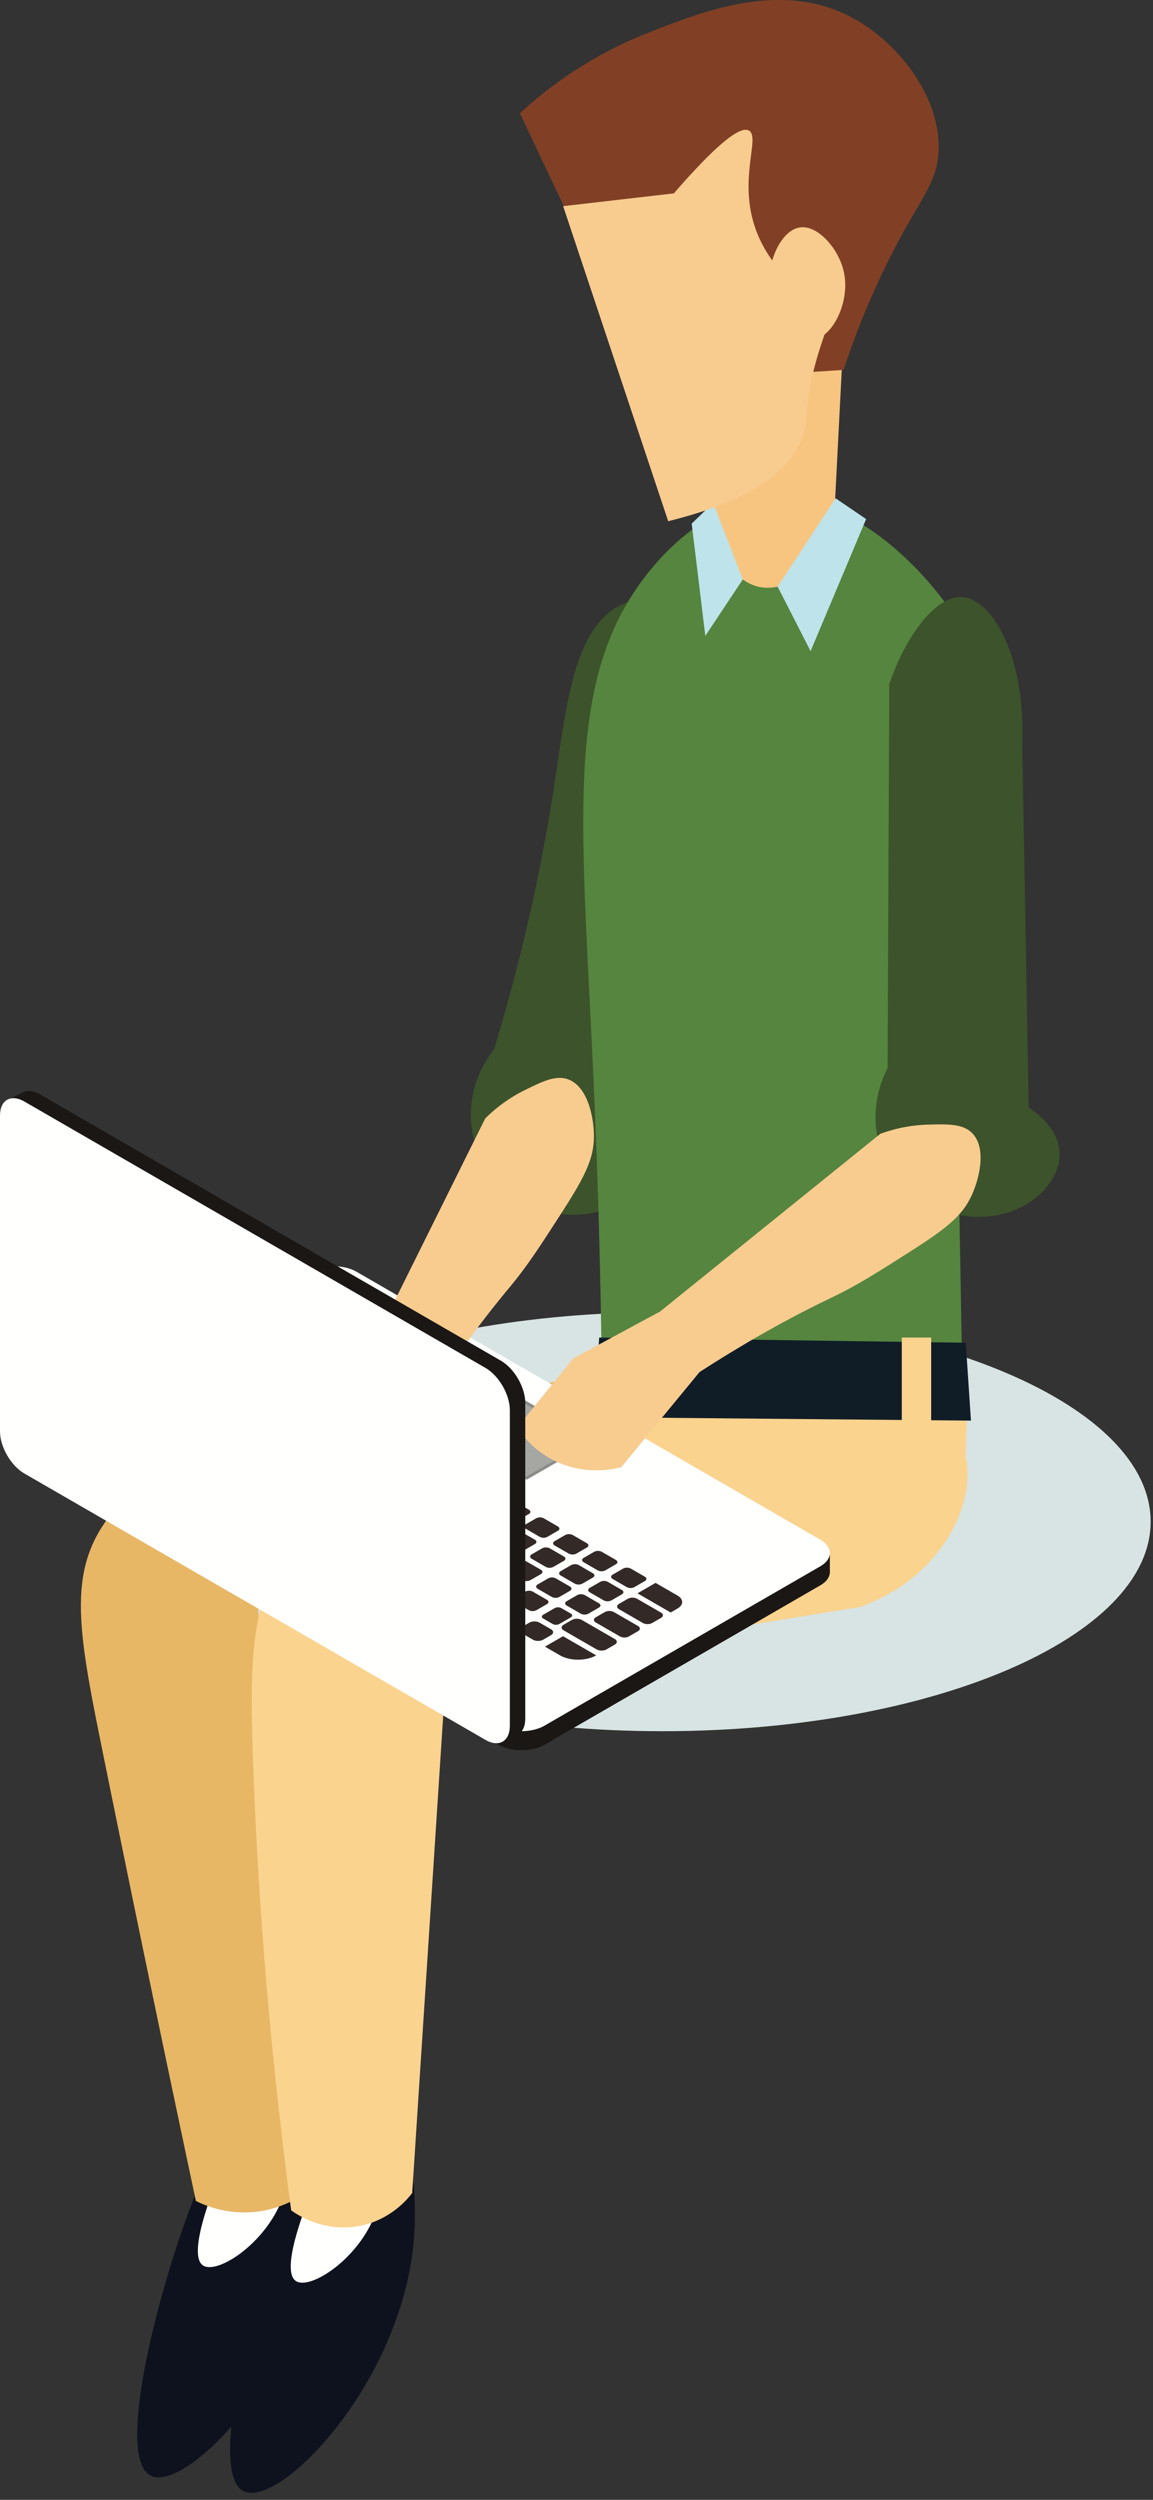 <?xml version="1.0" encoding="UTF-8"?> <svg xmlns="http://www.w3.org/2000/svg" width="72" height="156"><rect width="100%" height="100%" fill="#333333" stroke="none"/><g fill="none" fill-rule="evenodd"><path fill="#D7E4E3" d="M41.363 108.034c-16.84 0-30.491-5.854-30.491-13.075 0-7.222 13.651-13.076 30.491-13.076 16.839 0 30.49 5.854 30.49 13.076 0 7.22-13.651 13.075-30.49 13.075"></path><path fill="#CEEAF3" d="M35.112 10.541v-.577l.503.287-.503.29"></path><path fill="#3C532B" d="M30.853 65.487c-1.577 1.965-1.899 4.634-.823 6.816 1.424 2.888 4.542 3.39 4.818 3.43 2.914.457 5.244-1.173 5.521-2.992.242-1.593-1.147-2.944-1.348-3.134l4.003-22.352c.812-4.54.139-8.822-1.904-9.703-.925-.4-1.927.02-2.192.132-3.114 1.305-3.574 6.462-4.32 11.338-.627 4.106-1.716 9.712-3.755 16.465"></path><path fill="#0E121E" d="M11.807 137.963c-2.036 5.452-4.622 15.517-2.364 16.543 2.262 1.026 9.858-6.796 10.602-15.722.359-4.301-.82-9.501-2.637-9.75-2.159-.294-4.686 6.478-5.601 8.929"></path><path fill="#FFFFFE" d="M14.082 134.724c-.5 1.185-2.505 5.936-1.4 6.652.924.599 4.16-1.531 5.077-4.551.797-2.63-.216-5.761-1.226-5.865-.826-.084-1.644 1.855-2.451 3.764"></path><path fill="#0E121E" d="M17.608 138.935c-2.036 5.452-4.622 15.517-2.364 16.542 2.262 1.027 9.858-6.795 10.602-15.721.359-4.301-.82-9.501-2.637-9.75-2.159-.294-4.687 6.478-5.601 8.929"></path><path fill="#FFFFFE" d="M19.883 135.696c-.5 1.184-2.505 5.936-1.4 6.652.924.599 4.16-1.531 5.076-4.551.798-2.63-.215-5.761-1.225-5.865-.826-.085-1.645 1.855-2.451 3.764"></path><path fill="#E8B765" d="m20.223 135.835-4.103-35.418 28.95-2.95c5.747-2.093 7.734-7.662 6.215-10.453-1.284-2.36-5.553-3.62-9.888-1.978a358.72 358.72 0 0 0-17.883 3.449c-12.447 2.729-15.37 4.062-17.113 6.749-2.125 3.276-1.44 6.936 0 14.038a2950.167 2950.167 0 0 0 5.831 28.075 6.762 6.762 0 0 0 3.779.675c2.387-.278 3.836-1.773 4.212-2.187"></path><path fill="#55853E" d="M37.061 67.337c.259 5.686.56 14.34.557 25.135h22.589l-.966-54.552c-.113-.165-.573-.82-1.315-1.665a20.43 20.43 0 0 0-2.258-2.21c-2.076-1.733-4.908-3.294-8.099-2.896-.55.068-2.841.409-5.452 2.822-.434.398-.878.855-1.321 1.38-.434.512-.83 1.033-1.183 1.57l-.003.004c-4.289 6.466-3.243 15.109-2.549 30.412"></path><path fill="#F7C580" d="M44.533 32.666c.218 2.06 1.48 3.69 2.918 3.969 1.936.375 4.58-1.623 4.67-4.903l.467-9.105-7.64-1.053-.415 11.092"></path><path fill="#BEE3EB" d="M52.182 31.097a17354.22 17354.22 0 0 1-3.622 5.513l2.058 4.025 3.468-8.242-1.904-1.296M46.384 36.16l-1.851-4.778-1.34 1.295.85 7.005 2.341-3.521"></path><path fill="#FAD38E" d="M18.398 96.253c2.122-2.414 4.761-3.084 13.865-4.93 1.55-.313 3.064-.615 4.548-.908l.754-5.9 22.858 2.63-.124 3.704c.675 2.949-1.449 7.564-6.558 9.425l-25.898 4.222-2.103 32.358c-.274.359-1.321 1.64-3.199 2.036-2.315.489-4.077-.751-4.359-.956-1.513-11.355-2.122-20.825-2.376-27.86-.243-6.732-.142-10.713 2.592-13.821"></path><path fill="#101D27" d="m37.092 88.436 23.54.216-.324-4.86-22.892-.323-.324 4.967"></path><path fill="#FAD38E" d="M56.313 89.3h1.835v-5.831h-1.835z"></path><path fill="#814025" d="m52.678 23.083-12.251.793-7.961-16.804a25.64 25.64 0 0 1 7.922-4.99c3.545-1.4 8.525-3.376 12.955-.91 2.822 1.573 5.407 4.918 5.265 8.25-.097 2.285-1.413 3.11-3.686 7.989a51.599 51.599 0 0 0-2.244 5.672"></path><path fill="#F8CC8F" d="M50.134 27.193c-.57 1.749-2.469 3.862-8.408 5.333l-6.559-19.66 6.913-.798c3.135-3.612 4.272-4.171 4.697-3.915.715.43-.714 3.076.431 6.206a7.895 7.895 0 0 0 1.414 2.396c1.908.273 2.813.894 3.155 1.642.445.973-.182 1.895-.809 4.116-.761 2.693-.442 3.477-.834 4.68"></path><path fill="#F8CC8F" d="M52.703 17.009c.39 1.865-.732 4.14-2.077 4.238-1.038.076-1.995-1.162-2.359-2.144-.742-1.996.307-4.717 1.689-4.912 1.118-.158 2.437 1.337 2.747 2.818"></path><path fill="#3C532B" d="M55.428 66.655c-1.167 2.234-.965 4.914.514 6.847 1.957 2.557 5.113 2.447 5.391 2.432 2.947-.117 4.917-2.168 4.836-4.007-.071-1.61-1.696-2.666-1.929-2.813l-.406-22.704c.228-5.406-1.866-9.025-3.748-9.15-1.594-.106-3.461 2.268-4.554 5.422l-.104 23.973"></path><path fill="#1B1715" d="M51.821 97.01v1.093l-1.199-.546 1.199-.547"></path><path fill="#1B1715" d="m2.163 90.498 17.226-9.946c.794-.46 2.082-.46 2.877 0l28.959 16.72c.795.459.795 1.203 0 1.66l-17.226 9.947c-.794.459-2.082.459-2.877 0L2.163 92.159c-.794-.46-.794-1.203 0-1.661"></path><path fill="#FFFFFE" d="m2.163 90.97 28.959 16.72c.795.458 2.083.458 2.877 0l17.226-9.946c.795-.46.795-1.202 0-1.661l-28.959-16.72c-.795-.46-2.083-.46-2.877 0L2.163 89.309c-.794.458-.794 1.202 0 1.66"></path><path fill="#8C8D89" d="m26.53 88.668 6.358 3.671 4.239-2.447-6.358-3.671-4.239 2.447"></path><path fill="#A6A7A3" d="m26.53 88.668 6.177 3.567 4.058-2.344-6.177-3.566-4.058 2.343"></path><path fill="#332926" d="m39.809 99.43 2.07 1.195.428-.247c.387-.224.387-.586 0-.81l-1.37-.79-1.128.652M38.26 98.536l.879.507a.521.521 0 0 0 .474 0l.655-.378c.131-.075.131-.198 0-.273l-.88-.508a.525.525 0 0 0-.473 0l-.655.378c-.131.076-.131.198 0 .274M36.449 97.49l.879.508a.525.525 0 0 0 .473 0l.656-.38c.13-.074.13-.196 0-.272l-.88-.508a.525.525 0 0 0-.473 0l-.655.379c-.131.075-.131.197 0 .273M34.637 96.444l.88.508a.525.525 0 0 0 .473 0l.655-.378c.131-.076.131-.198 0-.274l-.879-.508a.525.525 0 0 0-.473 0l-.656.379c-.13.075-.13.198 0 .273M32.826 95.398l.88.508a.52.52 0 0 0 .473 0l.655-.378c.131-.076.131-.198 0-.273l-.88-.508a.52.52 0 0 0-.473 0l-.655.378c-.131.075-.131.198 0 .273M31.015 94.352l.879.508a.521.521 0 0 0 .474 0l.655-.378c.13-.075.13-.198 0-.273l-.88-.508a.525.525 0 0 0-.473 0l-.655.378c-.131.076-.131.198 0 .273M29.204 93.307l.879.508a.525.525 0 0 0 .473 0l.656-.38c.13-.074.13-.197 0-.272l-.88-.508a.525.525 0 0 0-.473 0l-.655.379c-.131.075-.131.197 0 .273M27.392 92.26l.88.509c.13.075.342.075.473 0l.655-.38c.131-.074.131-.196 0-.272l-.879-.508a.525.525 0 0 0-.473 0l-.656.379c-.13.075-.13.198 0 .273M25.581 91.215l.88.508c.13.075.342.075.473 0l.655-.378c.131-.076.131-.198 0-.274l-.88-.507a.52.52 0 0 0-.473 0l-.655.378c-.131.075-.131.198 0 .273M23.77 90.169l.879.508a.52.52 0 0 0 .473 0l.656-.378c.13-.076.13-.198 0-.273l-.88-.508a.52.52 0 0 0-.473 0l-.655.378c-.131.076-.131.198 0 .273M36.825 99.364l.879.508a.525.525 0 0 0 .473 0l.656-.378c.13-.076.13-.198 0-.274l-.88-.507a.52.52 0 0 0-.473 0l-.655.378c-.131.075-.131.198 0 .273M35.013 98.318l.88.508a.52.52 0 0 0 .473 0l.655-.378c.131-.076.131-.198 0-.273l-.879-.508a.52.52 0 0 0-.473 0l-.656.378c-.13.076-.13.198 0 .273M33.202 97.273l.88.507a.52.52 0 0 0 .473 0l.655-.378c.131-.075.131-.198 0-.273l-.879-.508a.527.527 0 0 0-.474 0l-.655.378c-.131.076-.131.198 0 .274M31.391 96.227l.879.508a.527.527 0 0 0 .474 0l.655-.38c.131-.074.131-.196 0-.272l-.88-.508a.525.525 0 0 0-.473 0l-.655.379c-.131.075-.131.197 0 .273M29.58 95.18l.879.509a.525.525 0 0 0 .473 0l.656-.378c.13-.076.13-.198 0-.274l-.88-.507a.52.52 0 0 0-.473 0l-.655.378c-.131.075-.131.198 0 .273M27.768 94.135l.88.508a.52.52 0 0 0 .473 0l.655-.378c.131-.076.131-.198 0-.273l-.879-.508a.52.52 0 0 0-.473 0l-.656.378c-.13.076-.13.198 0 .273M25.957 93.09l.88.507a.52.52 0 0 0 .473 0l.655-.378c.131-.075.131-.198 0-.273l-.88-.508a.525.525 0 0 0-.473 0l-.655.378c-.131.076-.131.198 0 .274M24.146 92.044l.879.508a.525.525 0 0 0 .473 0l.656-.38c.13-.074.13-.196 0-.272l-.88-.508a.525.525 0 0 0-.473 0l-.655.379c-.131.075-.131.197 0 .273M22.334 90.998l.88.508a.525.525 0 0 0 .473 0l.655-.378c.131-.076.131-.198 0-.274l-.879-.507a.52.52 0 0 0-.473 0l-.656.378c-.13.075-.13.198 0 .273M20.468 89.963l.88.508a.52.52 0 0 0 .473 0l.655-.378c.131-.076.131-.198 0-.273l-.88-.508a.52.52 0 0 0-.473 0l-.655.378c-.131.076-.131.198 0 .273M35.389 100.193l.88.508a.525.525 0 0 0 .473 0l.655-.38c.131-.074.131-.196 0-.272l-.879-.508a.525.525 0 0 0-.473 0l-.656.379c-.13.075-.13.197 0 .273M33.578 99.147l.88.508c.13.075.342.075.473 0l.655-.378c.131-.076.131-.198 0-.274l-.879-.507a.521.521 0 0 0-.474 0l-.655.378c-.131.075-.131.198 0 .273M31.767 98.1l.879.509a.521.521 0 0 0 .474 0l.655-.378c.131-.076.131-.198 0-.273l-.88-.508a.52.52 0 0 0-.473 0l-.655.378c-.131.076-.131.198 0 .273M29.956 97.055l.879.508a.52.52 0 0 0 .473 0l.656-.378c.13-.075.13-.198 0-.273l-.88-.508a.525.525 0 0 0-.473 0l-.655.378c-.131.076-.131.198 0 .273M28.144 96.01l.88.508a.525.525 0 0 0 .473 0l.655-.38c.131-.074.131-.197 0-.272l-.879-.508a.525.525 0 0 0-.473 0l-.656.379c-.13.075-.13.197 0 .273M26.333 94.964l.88.508c.13.075.342.075.473 0l.655-.378c.131-.076.131-.198 0-.274l-.879-.508a.527.527 0 0 0-.474 0l-.655.379c-.131.075-.131.198 0 .273M24.522 93.918l.879.508a.527.527 0 0 0 .474 0l.655-.378c.13-.076.13-.198 0-.273l-.88-.508a.52.52 0 0 0-.473 0l-.655.378c-.131.075-.131.198 0 .273M18.934 90.806l.88.507a.52.52 0 0 0 .473 0l.655-.378c.131-.075.131-.198 0-.273l-.879-.508a.525.525 0 0 0-.473 0l-.656.378c-.13.076-.13.198 0 .274M22.711 92.872l.879.508a.52.52 0 0 0 .473 0l.656-.378c.13-.075.13-.198 0-.273l-.88-.508a.525.525 0 0 0-.473 0l-.655.378c-.131.076-.131.198 0 .273M20.984 91.82l.879.508a.525.525 0 0 0 .473 0l.656-.38c.13-.074.13-.196 0-.272l-.88-.508a.525.525 0 0 0-.473 0l-.655.379c-.131.075-.131.197 0 .273M33.921 101.002l.596.344a.451.451 0 0 0 .408 0l.721-.416c.112-.065.112-.17 0-.235l-.596-.344a.451.451 0 0 0-.408 0l-.721.416c-.112.065-.112.17 0 .235M32.143 99.976l.88.507a.52.52 0 0 0 .473 0l.655-.378c.131-.075.131-.198 0-.273l-.88-.508a.525.525 0 0 0-.473 0l-.655.378c-.131.076-.131.198 0 .274M30.332 98.93l.879.508a.525.525 0 0 0 .473 0l.656-.38c.13-.074.13-.196 0-.272l-.88-.508a.525.525 0 0 0-.473 0l-.655.379c-.131.075-.131.197 0 .273M28.52 97.884l.88.508a.525.525 0 0 0 .473 0l.655-.378c.131-.076.131-.198 0-.274l-.879-.507a.52.52 0 0 0-.473 0l-.656.378c-.13.075-.13.198 0 .273M26.709 96.838l.88.508a.52.52 0 0 0 .473 0l.655-.378c.131-.076.131-.198 0-.273l-.879-.508a.521.521 0 0 0-.474 0l-.655.378c-.13.076-.13.198 0 .273M24.898 95.793l.879.507a.521.521 0 0 0 .474 0l.655-.378c.131-.075.131-.198 0-.273l-.88-.508a.525.525 0 0 0-.473 0l-.655.378c-.131.076-.131.198 0 .274M23.087 94.747l.879.508a.525.525 0 0 0 .473 0l.656-.38c.13-.074.13-.196 0-.272l-.88-.508a.525.525 0 0 0-.473 0l-.655.379c-.131.075-.131.197 0 .273M21.275 93.7l.88.509a.525.525 0 0 0 .473 0l.655-.378c.131-.076.131-.198 0-.274l-.879-.507a.52.52 0 0 0-.473 0l-.656.378c-.13.075-.13.198 0 .273M19.483 92.67l.88.508a.52.52 0 0 0 .473 0l.655-.378c.131-.075.131-.198 0-.273l-.879-.508a.52.52 0 0 0-.473 0l-.656.378c-.13.076-.13.198 0 .273M17.45 91.634l.879.508a.52.52 0 0 0 .473 0l.656-.378c.13-.076.13-.198 0-.273l-.88-.508a.52.52 0 0 0-.473 0l-.655.378c-.131.076-.131.198 0 .273M14.049 91.408l.88.507a.52.52 0 0 0 .473 0l.655-.378c.131-.075.131-.198 0-.273l-.879-.508a.525.525 0 0 0-.473 0l-.656.378c-.13.076-.13.198 0 .274M18.381 88.716l.88.507a.52.52 0 0 0 .473 0l.655-.378c.131-.075.131-.198 0-.273l-.879-.508a.525.525 0 0 0-.473 0l-.656.378c-.13.076-.13.198 0 .274M16.57 87.67l.88.508c.13.075.342.075.473 0l.655-.38c.131-.074.131-.196 0-.272l-.88-.508a.525.525 0 0 0-.473 0l-.655.379c-.131.075-.131.197 0 .273M18.22 86.974l.879.508a.525.525 0 0 0 .473 0l.656-.38c.13-.074.13-.196 0-.272l-.88-.508a.525.525 0 0 0-.473 0l-.655.379c-.131.075-.131.198 0 .273M14.759 86.624l.879.508a.527.527 0 0 0 .474 0l.655-.378c.13-.076.13-.198 0-.274l-.88-.507a.52.52 0 0 0-.473 0l-.655.378c-.131.075-.131.198 0 .273M16.348 85.77l.879.509a.525.525 0 0 0 .473 0l.656-.38c.13-.074.13-.197 0-.272l-.88-.508a.525.525 0 0 0-.473 0l-.655.379c-.131.075-.131.197 0 .273M12.947 85.578l.88.508a.52.52 0 0 0 .473 0l.655-.378c.131-.076.131-.198 0-.273l-.879-.508a.52.52 0 0 0-.473 0l-.656.378c-.13.076-.13.198 0 .273M16.946 89.544l.88.508a.52.52 0 0 0 .473 0l.655-.378c.131-.076.131-.198 0-.273l-.879-.508a.521.521 0 0 0-.474 0l-.655.378c-.131.075-.131.198 0 .273M15.135 88.498l.879.508a.521.521 0 0 0 .474 0l.655-.378c.13-.075.13-.198 0-.273l-.88-.508a.525.525 0 0 0-.473 0l-.655.378c-.131.076-.131.198 0 .273M13.324 87.453l.879.508a.525.525 0 0 0 .473 0l.656-.38c.13-.074.13-.197 0-.272l-.88-.508a.525.525 0 0 0-.473 0l-.655.379c-.131.075-.131.197 0 .273M11.512 86.407l.88.508c.13.075.342.075.473 0l.655-.38c.131-.074.131-.196 0-.272l-.879-.508a.525.525 0 0 0-.473 0l-.656.379c-.13.075-.13.197 0 .273M15.468 90.396l.88.508c.13.075.342.075.473 0l.655-.378c.131-.076.131-.198 0-.274l-.88-.507a.52.52 0 0 0-.473 0l-.655.378c-.131.075-.131.198 0 .273M13.7 89.327l.879.508a.525.525 0 0 0 .473 0l.656-.378c.13-.076.13-.198 0-.274l-.88-.507a.52.52 0 0 0-.473 0l-.655.378c-.131.075-.131.198 0 .273M12.326 90.31l.88.508a.52.52 0 0 0 .473 0l.655-.378c.131-.075.131-.198 0-.273l-.879-.508a.525.525 0 0 0-.473 0l-.656.378c-.13.076-.13.198 0 .274M11.888 88.28l.88.509a.52.52 0 0 0 .473 0l.655-.378c.131-.076.131-.198 0-.273l-.879-.508a.52.52 0 0 0-.473 0l-.656.378c-.13.076-.13.198 0 .273M10.462 89.21l.88.508a.525.525 0 0 0 .473 0l.655-.378c.131-.076.131-.198 0-.273l-.879-.508a.52.52 0 0 0-.473 0l-.656.378c-.13.075-.13.198 0 .273M10.077 87.236l.88.507a.52.52 0 0 0 .473 0l.655-.378c.131-.075.131-.198 0-.273l-.879-.508a.527.527 0 0 0-.474 0l-.655.378c-.131.076-.131.198 0 .274M21.958 89.124l.88.507a.52.52 0 0 0 .473 0l.655-.378c.131-.075.131-.198 0-.273l-.879-.508a.525.525 0 0 0-.473 0l-.656.378c-.13.076-.13.198 0 .274M20.247 88.095l.88.508c.13.075.342.075.473 0l.655-.38c.131-.074.131-.196 0-.272l-.879-.508a.527.527 0 0 0-.474 0l-.655.379c-.131.075-.131.197 0 .273M14.169 84.626l1.352.78 1.129-.65-.225-.13c-.623-.36-1.633-.36-2.256 0M38.654 100.42l1.494.863a.636.636 0 0 0 .576 0l.553-.32c.159-.091.159-.24 0-.331l-1.495-.863a.633.633 0 0 0-.575 0l-.553.319c-.159.092-.159.24 0 .332M37.203 101.249l1.51.87c.155.09.405.09.56 0l.569-.327c.154-.09.154-.234 0-.323l-1.51-.872a.62.62 0 0 0-.56 0l-.569.328c-.154.09-.154.234 0 .324M35.196 101.739l2.067 1.193a.671.671 0 0 0 .605 0l.523-.302c.167-.097.167-.253 0-.35l-2.066-1.193a.674.674 0 0 0-.606 0l-.523.302c-.167.097-.167.253 0 .35M34.031 102.757l.941.544c.623.359 1.634.359 2.257 0l-2.07-1.195-1.128.65M32.562 101.909l.72.416c.175.1.458.1.633 0l.495-.287c.175-.101.175-.264 0-.365l-.72-.416a.7.7 0 0 0-.633 0l-.495.287c-.175.1-.175.264 0 .365M30.758 100.867l.72.416a.7.7 0 0 0 .633 0l.495-.286c.175-.101.175-.264 0-.365l-.72-.416a.697.697 0 0 0-.632 0l-.496.286c-.175.1-.175.265 0 .365M28.663 99.658l.975.563c.195.112.51.112.705 0l.424-.245c.194-.112.194-.294 0-.407l-.975-.562a.775.775 0 0 0-.705 0l-.424.244c-.194.112-.194.295 0 .407M19.91 94.604l7.762 4.482c.16.092.421.092.581 0l.547-.316c.161-.093.161-.243 0-.336l-7.762-4.481a.64.64 0 0 0-.581 0l-.547.315c-.161.093-.161.243 0 .336M18.18 93.605l.624.36a.799.799 0 0 0 .728 0l.4-.23c.202-.117.202-.305 0-.421l-.624-.36a.799.799 0 0 0-.728 0l-.4.23c-.202.117-.202.305 0 .42M16.481 92.624l.414.239c.259.15.68.15.939 0l.189-.11c.26-.15.26-.391 0-.541l-.413-.24c-.26-.15-.68-.15-.939 0l-.19.11c-.259.15-.259.393 0 .542M9.091 88.358l.653.376 1.128-.651-1.353-.781-.428.247c-.387.223-.387.585 0 .809"></path><path fill="#1B1715" d="m1.43 68.172-1.005.474.939.309.066-.783"></path><path fill="#F8CC8F" d="M42.275 86.549c4.108-2.755 7.359-4.478 9.623-5.558 1.609-.77 2.725-1.48 4.957-2.9 2.323-1.478 3.253-2.25 3.827-3.507.48-1.052.939-2.947.026-3.871-.583-.59-1.507-.565-2.749-.532a9.415 9.415 0 0 0-2.988.575l-15.019 12.11 2.323 3.683"></path><path fill="#F8CC8F" d="M32.291 89.087a5.974 5.974 0 0 0 2.304 2.053c1.893.945 3.693.552 4.199.423l4.951-6.017-2.601-3.663-5.351 2.89-3.502 4.314M25.364 89.45c2.58-4.218 4.814-7.142 6.419-9.07 1.141-1.37 1.858-2.482 3.292-4.705 1.493-2.314 2.016-3.403 2.012-4.785-.004-1.157-.379-3.07-1.594-3.528-.776-.292-1.605.117-2.72.665a9.399 9.399 0 0 0-2.474 1.77l-8.585 17.279 3.65 2.375"></path><path fill="#1B1715" d="M.965 69.167c0-.97.681-1.364 1.521-.88L31.28 84.914c.84.485 1.521 1.664 1.521 2.634v19.7c0 .97-.681 1.363-1.521.879L2.485 91.5c-.84-.485-1.521-1.664-1.521-2.634l.001-19.7"></path><path fill="#FFFFFE" d="m1.521 91.952 28.795 16.624c.84.485 1.521.092 1.521-.878v-19.7c0-.97-.681-2.15-1.521-2.635L1.521 68.739C.681 68.254 0 68.647 0 69.617v19.7c0 .97.681 2.15 1.521 2.635"></path></g></svg> 